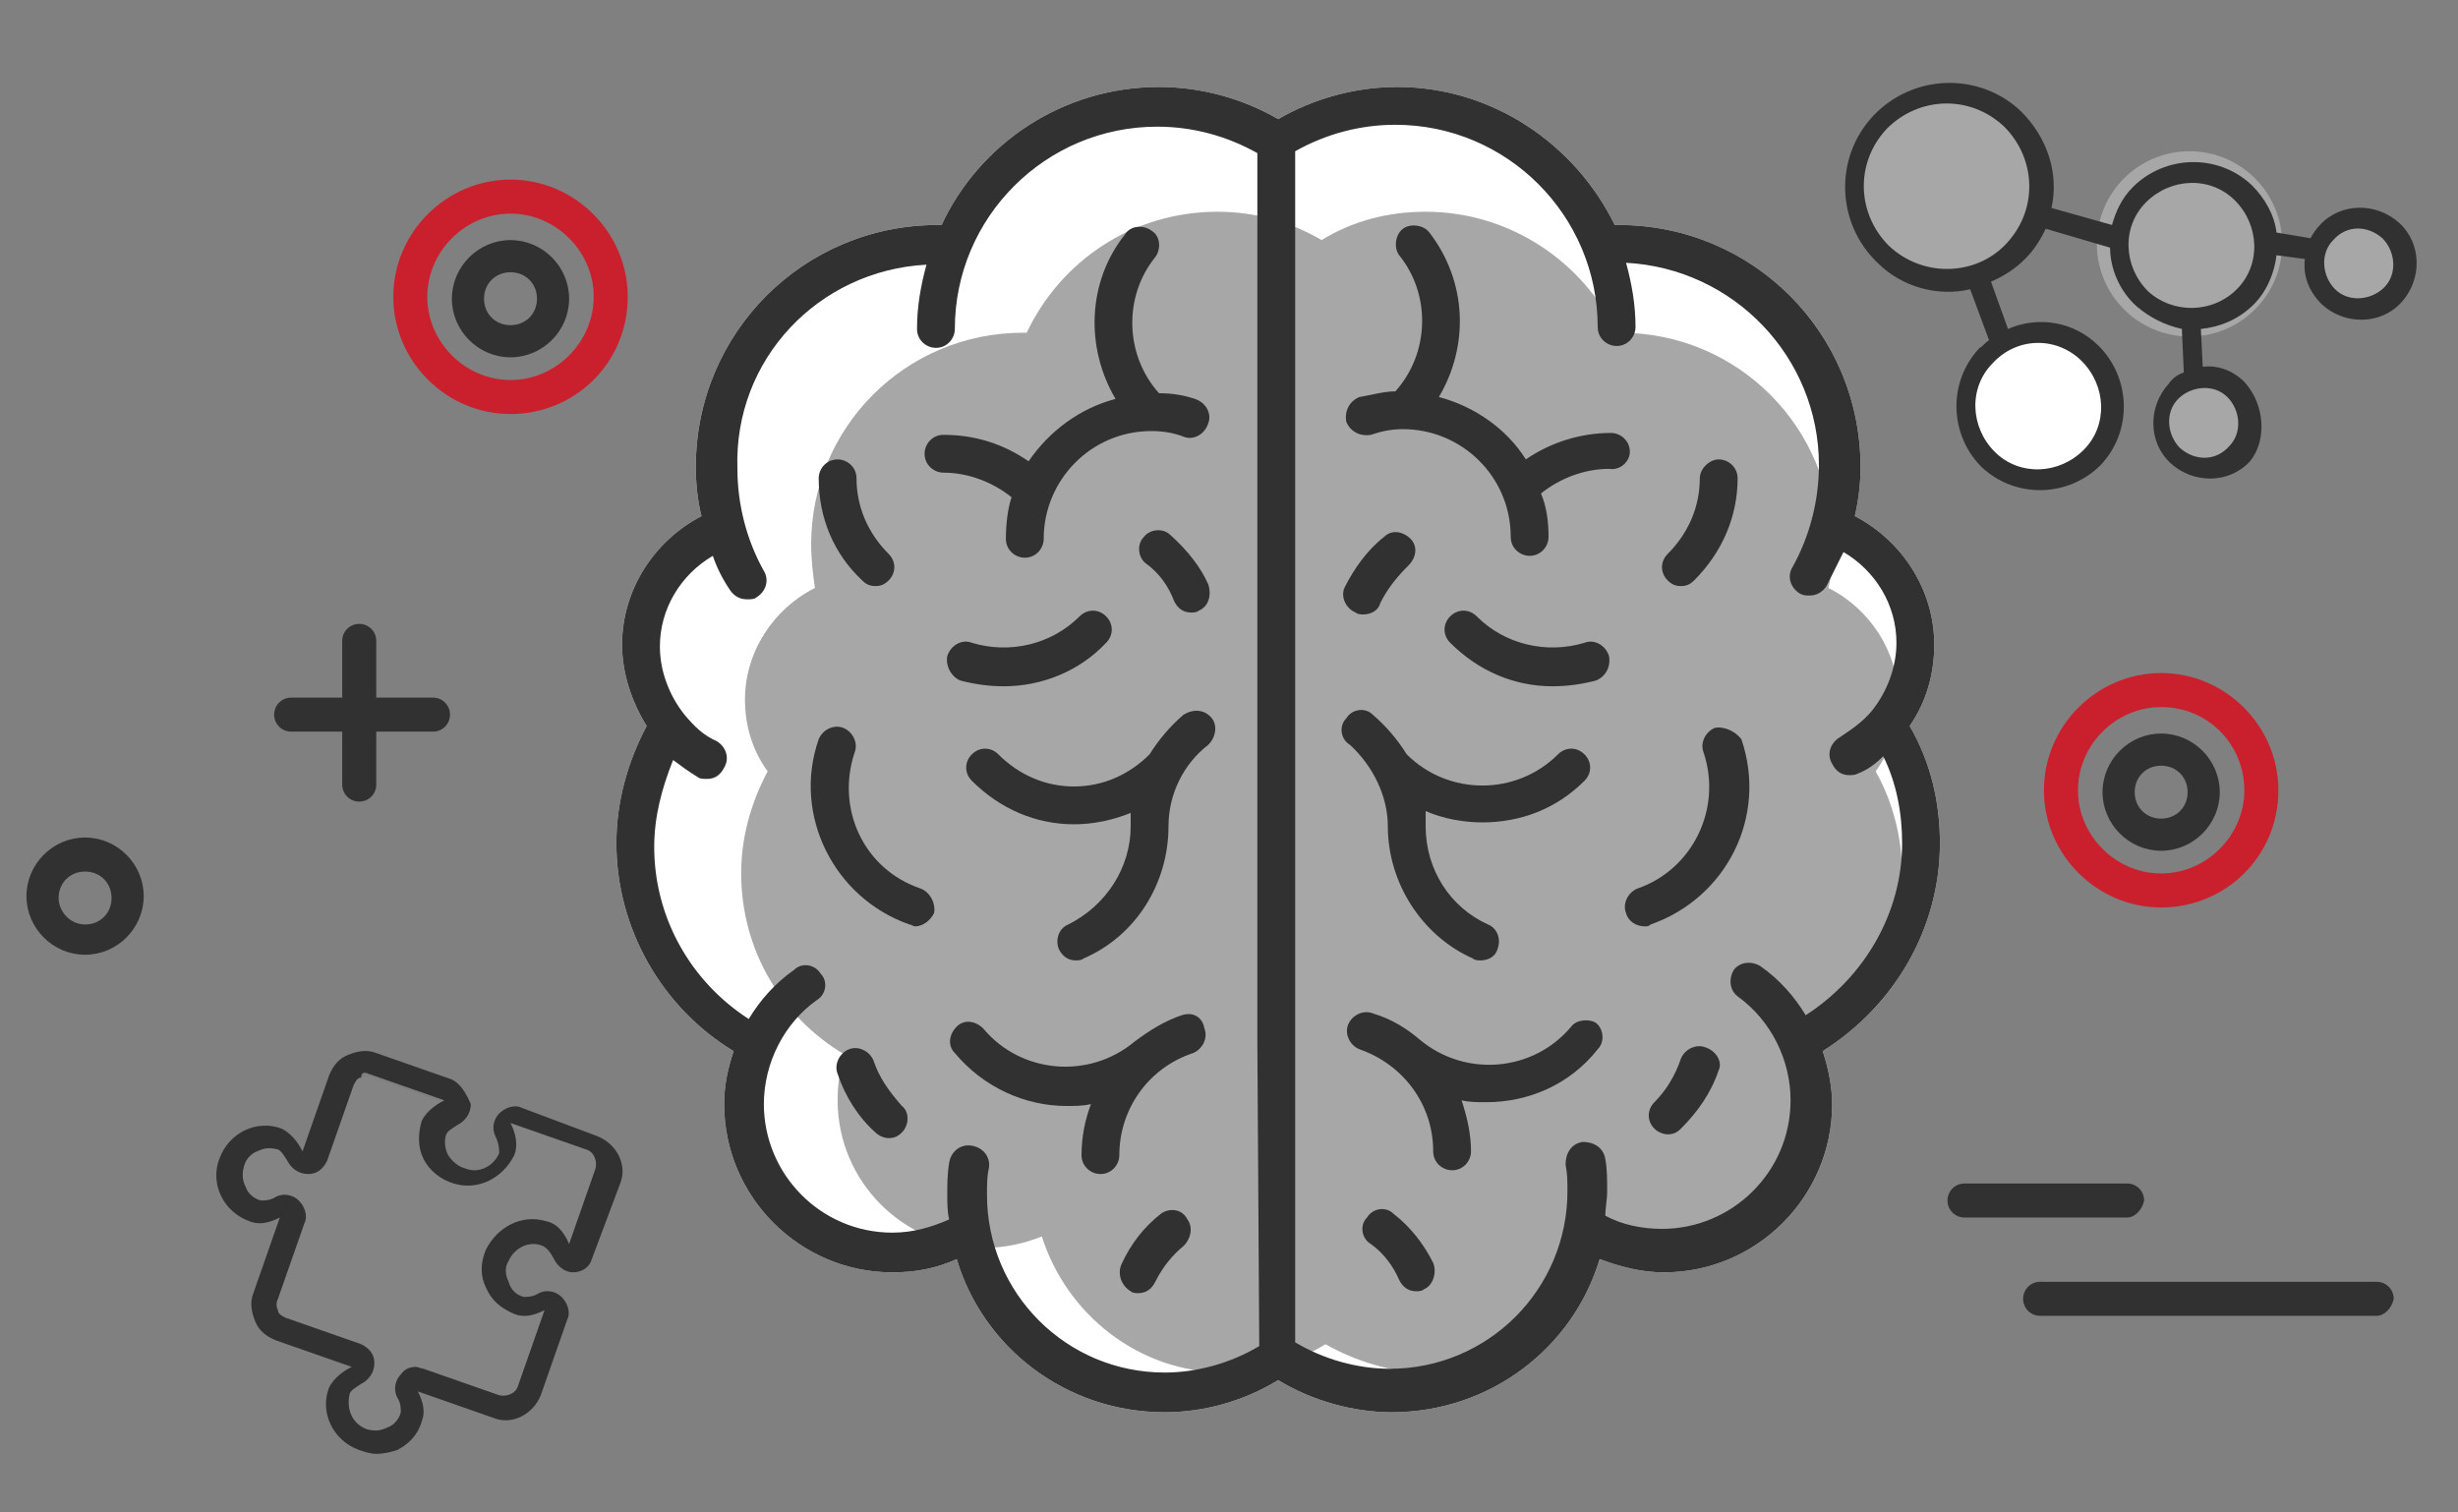 <?xml version="1.0" encoding="utf-8"?>
<!-- Generator: Adobe Illustrator 22.0.1, SVG Export Plug-In . SVG Version: 6.00 Build 0)  -->
<svg version="1.1" id="Layer_1" xmlns="http://www.w3.org/2000/svg" xmlns:xlink="http://www.w3.org/1999/xlink" x="0px" y="0px"
	 viewBox="0 0 130 80" style="enable-background:new 0 0 130 80;" xml:space="preserve">
<rect x="0" y="0" width="130" height="80" fill="#808080" stroke="none"/>
<style type="text/css">
	.st0{fill:#313131;}
	.st1{fill:#CA202E;}
	.st2{fill:#848484;}
	.st3{fill:#A7A7A8;}
	.st4{fill:#FFFFFF;}
</style>
<g>
	<g>
		<path class="st0" d="M15.4,38.7h2.7v2.8c0,0.5,0.4,0.9,0.9,0.9s0.9-0.4,0.9-0.9v-2.8h3c0.5,0,0.9-0.4,0.9-0.9s-0.4-0.9-0.9-0.9h-3
			v-3c0-0.5-0.4-0.9-0.9-0.9s-0.9,0.4-0.9,0.9v3h-2.7c-0.5,0-0.9,0.4-0.9,0.9C14.5,38.3,14.9,38.7,15.4,38.7z"/>
		<g>
			<path class="st0" d="M4.5,44.3c1.7,0,3.1,1.4,3.1,3.1s-1.4,3.1-3.1,3.1s-3.1-1.4-3.1-3.1C1.4,45.7,2.8,44.3,4.5,44.3z M4.5,48.9
				c0.8,0,1.4-0.6,1.4-1.4s-0.6-1.4-1.4-1.4s-1.4,0.6-1.4,1.4C3.1,48.2,3.7,48.9,4.5,48.9z"/>
		</g>
	</g>
	<g>
		<g>
			<path class="st0" d="M27,18.9c-1.7,0-3.1-1.4-3.1-3.1s1.4-3.1,3.1-3.1s3.1,1.4,3.1,3.1S28.7,18.9,27,18.9z M27,14.4
				c-0.8,0-1.4,0.6-1.4,1.4c0,0.8,0.6,1.4,1.4,1.4s1.4-0.6,1.4-1.4C28.4,15,27.8,14.4,27,14.4z"/>
		</g>
		<g>
			<path class="st1" d="M27,21.9c-3.4,0-6.2-2.8-6.2-6.2s2.8-6.2,6.2-6.2s6.2,2.8,6.2,6.2C33.2,19.2,30.4,21.9,27,21.9z M27,11.3
				c-2.4,0-4.4,2-4.4,4.4s2,4.4,4.4,4.4s4.4-2,4.4-4.4S29.4,11.3,27,11.3z"/>
		</g>
	</g>
	<g>
		<g>
			<path class="st0" d="M114.3,45c-1.7,0-3.1-1.4-3.1-3.1s1.4-3.1,3.1-3.1s3.1,1.4,3.1,3.1S116,45,114.3,45z M114.3,40.5
				c-0.8,0-1.4,0.6-1.4,1.4s0.6,1.4,1.4,1.4s1.4-0.6,1.4-1.4C115.7,41.1,115.1,40.5,114.3,40.5z"/>
		</g>
		<g>
			<path class="st1" d="M114.3,48c-3.4,0-6.2-2.8-6.2-6.2s2.8-6.2,6.2-6.2s6.2,2.8,6.2,6.2C120.5,45.3,117.7,48,114.3,48z
				 M114.3,37.4c-2.4,0-4.4,2-4.4,4.4s2,4.4,4.4,4.4s4.4-2,4.4-4.4C118.7,39.4,116.8,37.4,114.3,37.4z"/>
		</g>
	</g>
	<g>
		<g>
			<path class="st0" d="M125.7,69.6h-17.8c-0.5,0-0.9-0.4-0.9-0.9s0.4-0.9,0.9-0.9h17.8c0.5,0,0.9,0.4,0.9,0.9
				C126.5,69.2,126.1,69.6,125.7,69.6z"/>
		</g>
		<g>
			<path class="st0" d="M112.5,64.4h-8.6c-0.5,0-0.9-0.4-0.9-0.9s0.4-0.9,0.9-0.9h8.6c0.5,0,0.9,0.4,0.9,0.9
				C113.3,64,112.9,64.4,112.5,64.4z"/>
		</g>
	</g>
	<g>
		<path class="st2" d="M22.3,59.3c-0.2,0.7-0.2,1.4,0.1,2c0.3,0.6,0.9,1.1,1.6,1.3c1.3,0.4,2.6-0.3,3.2-1.5c0.2-0.5,0.1-1.1-0.2-1.7
			l4,1.4c0.4,0.1,0.6,0.6,0.5,1l-1.4,4c-0.3-0.7-0.7-1.1-1.2-1.2c-1.3-0.4-2.6,0.3-3.2,1.5c-0.3,0.7-0.3,1.4,0,2
			c0.3,0.7,0.8,1.1,1.5,1.4c0.5,0.2,1,0.1,1.6-0.2l-1.4,4c-0.1,0.4-0.6,0.6-1,0.5l-4-1.4c-0.1,0-0.3-0.1-0.4-0.1
			c-0.3,0-0.6,0.1-0.8,0.4c-0.3,0.3-0.4,0.8-0.2,1.2c0.2,0.3,0.2,0.6,0.2,0.8c-0.1,0.4-0.4,0.7-0.7,0.8c-0.4,0.2-0.7,0.2-1.1,0.1
			c-0.8-0.3-1.1-1.1-0.9-1.9c0.1-0.2,0.3-0.3,0.6-0.5c0.4-0.2,0.7-0.6,0.7-1.1s-0.3-0.8-0.7-1l-4-1.4c-0.2-0.1-0.4-0.2-0.4-0.4
			c-0.1-0.2-0.1-0.4,0-0.6l1.4-4c0.2-0.4,0-0.9-0.3-1.2s-0.8-0.4-1.2-0.2c-0.3,0.2-0.6,0.2-0.8,0.2c-0.4-0.1-0.7-0.4-0.8-0.7
			c-0.2-0.4-0.2-0.7-0.1-1.1s0.4-0.7,0.7-0.8c0.4-0.2,0.7-0.2,1.1-0.1c0.2,0.1,0.3,0.3,0.5,0.6c0.2,0.4,0.6,0.7,1.1,0.7
			c0.5,0,0.8-0.3,1-0.7l1.4-4c0.1-0.2,0.2-0.4,0.4-0.4c0.2-0.1,0.4-0.1,0.6,0l4,1.4C22.8,58.5,22.4,58.8,22.3,59.3z"/>
		<path class="st0" d="M23.9,57.1l-4-1.4c-0.5-0.2-1-0.1-1.5,0.1s-0.8,0.6-1,1.1l-1.4,4c-0.3-0.6-0.7-1-1.1-1.2
			c-1.3-0.5-2.8,0.2-3.3,1.6c-0.5,1.3,0.2,2.8,1.6,3.3c0.5,0.2,1,0.1,1.6-0.2l-1.4,4c-0.2,0.5-0.1,1,0.1,1.5c0.2,0.5,0.6,0.8,1.1,1
			l4,1.4c-0.6,0.3-1,0.7-1.2,1.1c-0.5,1.3,0.2,2.8,1.6,3.3c0.3,0.1,0.6,0.2,0.9,0.2c0.4,0,0.8-0.1,1.1-0.2c0.6-0.3,1.1-0.8,1.3-1.5
			c0.2-0.5,0.1-1-0.2-1.6l4,1.4c1,0.4,2.1-0.2,2.5-1.2l1.4-4c0.2-0.4,0-0.9-0.3-1.2c-0.3-0.3-0.8-0.4-1.2-0.2
			c-0.3,0.2-0.6,0.2-0.8,0.2c-0.4-0.1-0.7-0.4-0.8-0.8c-0.2-0.4-0.2-0.8,0-1.1c0.3-0.7,1.1-1.1,1.8-0.8c0.2,0.1,0.4,0.3,0.6,0.7
			c0.2,0.4,0.6,0.7,1,0.7c0.5,0,0.9-0.3,1-0.7l1.5-4c0.4-1-0.2-2.1-1.2-2.5l-4-1.5c-0.4-0.2-0.9,0-1.2,0.3c-0.3,0.3-0.4,0.8-0.2,1.2
			c0.2,0.4,0.2,0.7,0.2,0.9c-0.3,0.7-1.1,1.1-1.8,0.8c-0.4-0.1-0.7-0.4-0.9-0.7c-0.2-0.4-0.2-0.8-0.1-1.1c0.1-0.2,0.3-0.3,0.6-0.5
			c0.4-0.2,0.7-0.6,0.7-1.1C24.6,57.7,24.3,57.3,23.9,57.1z M19.5,56.8l4,1.4c-0.6,0.3-1,0.7-1.2,1.1c-0.2,0.7-0.2,1.4,0.1,2
			c0.3,0.6,0.9,1.1,1.6,1.3c1.3,0.4,2.6-0.3,3.2-1.5c0.2-0.5,0.1-1.1-0.2-1.7l4,1.4c0.4,0.1,0.6,0.6,0.5,1l-1.4,4
			c-0.3-0.7-0.7-1.1-1.2-1.2c-1.3-0.4-2.6,0.3-3.2,1.5c-0.3,0.7-0.3,1.4,0,2c0.3,0.7,0.8,1.1,1.5,1.4c0.5,0.2,1,0.1,1.6-0.2l-1.4,4
			c-0.1,0.4-0.6,0.6-1,0.5l-4-1.4c-0.1,0-0.3-0.1-0.4-0.1c-0.3,0-0.6,0.1-0.8,0.4c-0.3,0.3-0.4,0.8-0.2,1.2c0.2,0.3,0.2,0.6,0.2,0.8
			c-0.1,0.4-0.4,0.7-0.7,0.8c-0.4,0.2-0.7,0.2-1.1,0.1c-0.8-0.3-1.1-1.1-0.9-1.9c0.1-0.2,0.3-0.3,0.6-0.5c0.4-0.2,0.7-0.6,0.7-1.1
			s-0.3-0.8-0.7-1l-4-1.4c-0.2-0.1-0.4-0.2-0.4-0.4c-0.1-0.2-0.1-0.4,0-0.6l1.4-4c0.2-0.4,0-0.9-0.3-1.2s-0.8-0.4-1.2-0.2
			c-0.3,0.2-0.6,0.2-0.8,0.2c-0.4-0.1-0.7-0.4-0.8-0.7c-0.2-0.4-0.2-0.7-0.1-1.1s0.4-0.7,0.7-0.8c0.4-0.2,0.7-0.2,1.1-0.1
			c0.2,0.1,0.3,0.3,0.5,0.6c0.2,0.4,0.6,0.7,1.1,0.7c0.5,0,0.8-0.3,1-0.7l1.4-4c0.1-0.2,0.2-0.4,0.4-0.4
			C19.1,56.7,19.3,56.7,19.5,56.8z"/>
	</g>
	<g>
		<circle class="st3" cx="102.9" cy="10" r="4.9"/>
		<circle class="st3" cx="115.8" cy="12.9" r="4.9"/>
		<circle class="st4" cx="107.7" cy="21.4" r="3.9"/>
		<circle class="st3" cx="116.7" cy="22.4" r="2.4"/>
		<circle class="st3" cx="124.8" cy="13.9" r="2.4"/>
		<path class="st0" d="M118.7,20.2c-0.6-0.6-1.4-0.9-2.2-0.8l-0.1-2l0,0c1-0.1,2-0.5,2.8-1.3c0.7-0.7,1.1-1.7,1.2-2.6l1.5,0.2
			c-0.1,0.9,0.2,1.7,0.9,2.4c1.2,1.1,3.1,1.1,4.2-0.1c1.1-1.2,1.1-3.1-0.1-4.2c-1.2-1.1-3.1-1.1-4.2,0.1c-0.2,0.2-0.4,0.5-0.5,0.7
			l-1.8-0.3c-0.1-0.9-0.6-1.8-1.3-2.5c-1.8-1.7-4.6-1.6-6.3,0.1c-0.6,0.6-0.9,1.3-1.1,2l-3.2-0.9c0.4-1.8-0.2-3.7-1.6-5.1
			c-2.2-2.1-5.7-2-7.8,0.2c-2.1,2.2-2,5.7,0.2,7.8c1.3,1.3,3.2,1.8,4.9,1.4l1,2.7c-0.2,0.1-0.3,0.3-0.5,0.4
			c-1.7,1.8-1.6,4.6,0.1,6.3c1.8,1.7,4.6,1.6,6.3-0.1c1.7-1.8,1.6-4.6-0.1-6.3c-1.3-1.3-3.2-1.6-4.8-0.9l-0.9-2.5
			c0.7-0.3,1.3-0.7,1.8-1.2s0.8-1,1.1-1.6l3.4,1c0,1.1,0.5,2.3,1.4,3.1c0.7,0.6,1.5,1,2.4,1.2v0.1l0.1,2.2c-0.3,0.1-0.6,0.3-0.8,0.6
			c-1.1,1.2-1.1,3.1,0.1,4.2c1.2,1.1,3.1,1.1,4.2-0.1C119.9,23.3,119.8,21.4,118.7,20.2z M126,12.6c0.7,0.7,0.8,1.9,0.1,2.6
			c-0.7,0.7-1.9,0.8-2.6,0.1s-0.8-1.9-0.1-2.6C124.1,11.9,125.2,11.9,126,12.6z M110.1,19.1c1.3,1.3,1.4,3.4,0.1,4.7
			s-3.4,1.4-4.7,0.1c-1.3-1.3-1.4-3.4-0.1-4.7C106.7,17.8,108.8,17.8,110.1,19.1z M99.9,13c-1.7-1.7-1.8-4.4-0.1-6.2
			c1.7-1.7,4.4-1.8,6.2-0.1c1.7,1.7,1.8,4.4,0.1,6.2C104.5,14.6,101.7,14.7,99.9,13z M113.6,15.4c-1.3-1.3-1.4-3.4-0.1-4.7
			s3.4-1.4,4.7-0.1c1.3,1.3,1.4,3.4,0.1,4.7C117,16.6,114.9,16.6,113.6,15.4z M115.3,23.7c-0.7-0.7-0.8-1.9-0.1-2.6
			c0.7-0.7,1.9-0.8,2.6-0.1s0.8,1.9,0.1,2.6C117.2,24.4,116.1,24.4,115.3,23.7z"/>
	</g>
	<g>
		<path class="st4" d="M102.6,44.6c0-2.2-0.5-4.3-1.6-6.2c0.9-1.3,1.3-2.8,1.3-4.3c0-2.9-1.7-5.5-4.2-6.8c0.2-0.9,0.3-1.7,0.3-2.6
			c0-7.1-5.7-12.8-12.8-12.8c-0.1,0-0.1,0-0.2,0c-2.1-4.3-6.5-7.3-11.5-7.3c-2.2,0-4.4,0.6-6.3,1.7c-1.9-1.1-4.1-1.7-6.3-1.7
			c-5.1,0-9.5,3-11.5,7.3c-0.1,0-0.1,0-0.2,0c-7.1,0-12.8,5.7-12.8,12.8c0,0.9,0.1,1.8,0.3,2.6c-2.5,1.3-4.2,3.9-4.2,6.8
			c0,1.5,0.5,3,1.3,4.3c-1,1.9-1.6,4-1.6,6.2c0,4.5,2.4,8.7,6.2,11c-0.3,0.9-0.5,1.8-0.5,2.8c0,4.9,4,8.9,8.9,8.9
			c1.2,0,2.3-0.2,3.4-0.7c1.4,4.7,5.8,8.1,11,8.1c2.1,0,4.2-0.6,6-1.7c1.8,1.1,4,1.7,6,1.7c5.2,0,9.6-3.4,11-8.1
			c1.1,0.4,2.2,0.7,3.4,0.7c4.9,0,8.9-4,8.9-8.9c0-0.9-0.2-1.9-0.5-2.8C100.2,53.2,102.6,49.1,102.6,44.6z"/>
		<path class="st3" d="M100.6,46.2c0-1.9-0.5-3.8-1.4-5.4c0.8-1.1,1.2-2.4,1.2-3.8c0-2.5-1.5-4.8-3.7-5.9c0.2-0.8,0.2-1.5,0.2-2.3
			c0-6.2-5-11.2-11.2-11.2c-0.1,0-0.1,0-0.2,0c-1.8-3.8-5.7-6.4-10.1-6.4c-2,0-3.9,0.5-5.5,1.5c-1.7-1-3.6-1.5-5.5-1.5
			c-4.5,0-8.3,2.6-10.1,6.4c-0.1,0-0.1,0-0.2,0c-6.2,0-11.2,5-11.2,11.2c0,0.8,0.1,1.6,0.2,2.3c-2.2,1.1-3.7,3.4-3.7,5.9
			c0,1.4,0.4,2.7,1.2,3.8c-0.9,1.7-1.4,3.5-1.4,5.4c0,4,2.1,7.6,5.5,9.6c-0.3,0.8-0.4,1.6-0.4,2.4c0,4.3,3.5,7.8,7.8,7.8
			c1,0,2-0.2,3-0.6c1.3,4.1,5.1,7.2,9.7,7.2c1.8,0,3.7-0.5,5.3-1.5c1.6,0.9,3.5,1.5,5.3,1.5c4.5,0,8.4-3,9.7-7.2
			c0.9,0.4,2,0.6,3,0.6c4.3,0,7.8-3.5,7.8-7.8c0-0.8-0.1-1.7-0.4-2.4C98.5,53.8,100.6,50.2,100.6,46.2z"/>
		<g>
			<path class="st0" d="M102.6,44.6c0-2.2-0.5-4.3-1.6-6.2c0.9-1.3,1.3-2.8,1.3-4.3c0-2.9-1.7-5.5-4.2-6.8c0.2-0.9,0.3-1.7,0.3-2.6
				c0-7.1-5.7-12.8-12.8-12.8c-0.1,0-0.1,0-0.2,0c-2.1-4.3-6.5-7.3-11.5-7.3c-2.2,0-4.4,0.6-6.3,1.7c-1.9-1.1-4.1-1.7-6.3-1.7
				c-5.1,0-9.5,3-11.5,7.3c-0.1,0-0.1,0-0.2,0c-7.1,0-12.8,5.7-12.8,12.8c0,0.9,0.1,1.8,0.3,2.6c-2.5,1.3-4.2,3.9-4.2,6.8
				c0,1.5,0.5,3,1.3,4.3c-1,1.9-1.6,4-1.6,6.2c0,4.5,2.4,8.7,6.2,11c-0.3,0.9-0.5,1.8-0.5,2.8c0,4.9,4,8.9,8.9,8.9
				c1.2,0,2.3-0.2,3.4-0.7c1.4,4.7,5.8,8.1,11,8.1c2.1,0,4.2-0.6,6-1.7c1.8,1.1,4,1.7,6,1.7c5.2,0,9.6-3.4,11-8.1
				c1.1,0.4,2.2,0.7,3.4,0.7c4.9,0,8.9-4,8.9-8.9c0-0.9-0.2-1.9-0.5-2.8C100.2,53.2,102.6,49.1,102.6,44.6z M66.6,71.2
				c-1.5,0.9-3.3,1.4-5,1.4c-5.2,0-9.4-4.2-9.4-9.4c0-0.5,0-1,0.1-1.4c0.1-0.6-0.3-1.1-0.9-1.2c-0.6-0.1-1.1,0.3-1.2,0.9
				c-0.1,0.6-0.1,1.2-0.1,1.7c0,0.4,0,0.9,0.1,1.3c-0.9,0.4-1.9,0.7-3,0.7c-3.8,0-6.8-3.1-6.8-6.8c0-2.2,1.1-4.3,2.8-5.5
				c0.5-0.3,0.6-1,0.2-1.4c-0.3-0.5-1-0.6-1.4-0.2c-1,0.7-1.8,1.6-2.4,2.6c-3.1-2-5-5.4-5-9.1c0-1.6,0.4-3.1,1-4.6
				c0.4,0.3,0.8,0.6,1.3,0.9c0.1,0.1,0.3,0.1,0.5,0.1c0.4,0,0.7-0.2,0.9-0.6c0.3-0.5,0.1-1.1-0.4-1.4c-0.7-0.3-1.2-0.8-1.7-1.4
				c-0.8-1-1.3-2.3-1.3-3.6c0-2,1.1-3.8,2.8-4.8c0.2,0.6,0.5,1.2,0.9,1.8c0.2,0.3,0.5,0.5,0.9,0.5c0.2,0,0.4,0,0.5-0.1
				c0.5-0.3,0.7-0.9,0.4-1.4c-0.9-1.6-1.4-3.5-1.4-5.4C38.8,19,43.3,14.3,49,14c-0.3,1.1-0.5,2.2-0.5,3.4c0,0.6,0.5,1,1,1
				c0.6,0,1-0.5,1-1c0-5.9,4.8-10.7,10.7-10.7c1.9,0,3.7,0.5,5.3,1.4c0,4.1,0,29.6,0,47.1L66.6,71.2L66.6,71.2z M95.5,53.7
				c-0.6-1-1.4-1.9-2.4-2.6c-0.5-0.3-1.1-0.2-1.4,0.2c-0.3,0.5-0.2,1.1,0.2,1.4c1.8,1.3,2.8,3.4,2.8,5.5c0,3.8-3.1,6.8-6.8,6.8
				c-1,0-2.1-0.2-3-0.7c0-0.4,0.1-0.8,0.1-1.3c0-0.6,0-1.2-0.1-1.7c-0.1-0.6-0.6-0.9-1.2-0.9c-0.6,0.1-0.9,0.6-0.9,1.2
				c0.1,0.5,0.1,0.9,0.1,1.4c0,5.2-4.2,9.4-9.4,9.4c-1.7,0-3.5-0.5-5-1.4V50V8c1.6-0.9,3.4-1.4,5.3-1.4c5.9,0,10.7,4.8,10.7,10.7
				c0,0.6,0.5,1,1,1c0.6,0,1-0.5,1-1c0-1.2-0.2-2.3-0.5-3.4c5.7,0.3,10.2,5,10.2,10.7c0,1.9-0.5,3.8-1.4,5.4
				c-0.3,0.5-0.1,1.1,0.4,1.4c0.2,0.1,0.3,0.1,0.5,0.1c0.4,0,0.7-0.2,0.9-0.5c0.3-0.6,0.6-1.2,0.9-1.8c1.7,1,2.8,2.8,2.8,4.8
				c0,1.3-0.5,2.6-1.3,3.6c-0.5,0.6-1.1,1-1.7,1.4c-0.5,0.3-0.7,0.9-0.4,1.4c0.2,0.4,0.5,0.6,0.9,0.6c0.2,0,0.3,0,0.5-0.1
				c0.5-0.2,0.9-0.5,1.3-0.9c0.7,1.4,1,3,1,4.6C100.6,48.3,98.6,51.7,95.5,53.7z"/>
			<path class="st0" d="M86.2,23.9c0-0.6-0.5-1-1-1c-1.6,0-3.2,0.5-4.5,1.4c-1-1.6-2.7-2.8-4.6-3.3c1.6-2.7,1.5-6.1-0.5-8.7
				c-0.3-0.4-1-0.5-1.4-0.2s-0.5,1-0.2,1.4c1.7,2.1,1.6,5.2-0.2,7.2c-0.6,0-1.3,0.2-1.9,0.3c-0.5,0.2-0.8,0.7-0.7,1.3
				c0.2,0.5,0.7,0.8,1.3,0.7c0.6-0.2,1.1-0.3,1.7-0.3c3.1,0,5.7,2.5,5.7,5.7c0,0.6,0.5,1,1,1c0.6,0,1-0.5,1-1c0-0.8-0.1-1.6-0.4-2.3
				c1-0.8,2.3-1.3,3.6-1.3C85.7,24.9,86.2,24.4,86.2,23.9z"/>
			<path class="st0" d="M88.9,31c0.3,0,0.5-0.1,0.7-0.3c1.5-1.5,2.3-3.4,2.3-5.4c0-0.6-0.5-1-1-1s-1,0.5-1,1c0,1.5-0.6,2.9-1.7,4
				c-0.4,0.4-0.4,1,0,1.4C88.4,30.9,88.6,31,88.9,31z"/>
			<path class="st0" d="M71.7,32.4c0.1,0.1,0.3,0.1,0.4,0.1c0.4,0,0.8-0.2,0.9-0.6c0.4-0.8,0.9-1.4,1.5-2c0.4-0.4,0.5-1,0.1-1.4
				s-1-0.5-1.4-0.1c-0.9,0.7-1.6,1.7-2.1,2.7C70.9,31.6,71.2,32.2,71.7,32.4z"/>
			<path class="st0" d="M83.8,34c-2,0.6-4.2,0.1-5.7-1.4c-0.4-0.4-1-0.4-1.4,0s-0.4,1,0,1.4c1.5,1.5,3.4,2.3,5.4,2.3
				c0.8,0,1.5-0.1,2.3-0.3c0.5-0.2,0.8-0.7,0.7-1.3C84.9,34.1,84.3,33.8,83.8,34z"/>
			<path class="st0" d="M73.7,64.2c-0.4-0.4-1.1-0.3-1.4,0.2c-0.4,0.4-0.3,1.1,0.2,1.4c0.7,0.5,1.2,1.2,1.5,1.9
				c0.2,0.4,0.5,0.6,0.9,0.6c0.1,0,0.3,0,0.4-0.1c0.5-0.2,0.7-0.9,0.5-1.4C75.3,65.8,74.6,64.9,73.7,64.2z"/>
			<path class="st0" d="M90.2,55.4c-0.5-0.2-1.1,0.1-1.3,0.6c-0.3,0.9-0.8,1.7-1.4,2.3c-0.4,0.4-0.4,1,0,1.4
				c0.2,0.2,0.5,0.3,0.7,0.3c0.3,0,0.5-0.1,0.7-0.3c0.9-0.9,1.6-1.9,2-3.1C91.1,56.2,90.8,55.6,90.2,55.4z"/>
			<path class="st0" d="M90.7,38.5c-0.5,0.2-0.8,0.8-0.6,1.3c1,3-0.6,6.2-3.5,7.2c-0.5,0.2-0.8,0.8-0.6,1.3c0.1,0.4,0.5,0.7,1,0.7
				c0.1,0,0.2,0,0.3-0.1c4-1.4,6.2-5.7,4.8-9.8C91.8,38.7,91.2,38.4,90.7,38.5z"/>
			<path class="st0" d="M83.1,54.3c-2,2.4-5.6,2.7-8,0.7l0,0c-0.7-0.6-1.5-1.1-2.5-1.4c-0.5-0.2-1.1,0.1-1.3,0.6
				c-0.2,0.5,0.1,1.1,0.6,1.3c2.3,0.8,3.9,2.9,3.9,5.4c0,0.6,0.5,1,1,1c0.6,0,1-0.5,1-1c0-0.9-0.2-1.8-0.5-2.7
				c0.4,0.1,0.9,0.1,1.3,0.1c2.2,0,4.4-0.9,5.9-2.8c0.4-0.4,0.3-1.1-0.1-1.4C84.1,53.9,83.4,53.9,83.1,54.3z"/>
			<path class="st0" d="M73.4,43.7c0,3,1.8,5.8,4.5,7c0.1,0.1,0.3,0.1,0.4,0.1c0.4,0,0.8-0.2,0.9-0.6c0.2-0.5,0-1.1-0.5-1.3
				c-2-0.9-3.3-2.9-3.3-5.2c0-0.3,0-0.5,0-0.8c0.9,0.4,2,0.6,3,0.6c2,0,3.9-0.7,5.4-2.2c0.4-0.4,0.4-1,0-1.4s-1-0.4-1.4,0
				c-2.2,2.2-5.8,2.2-8,0l0,0c-0.5-0.8-1.1-1.5-1.8-2.1c-0.4-0.4-1.1-0.3-1.4,0.2c-0.4,0.4-0.3,1.1,0.2,1.4
				C72.6,40.5,73.4,42.1,73.4,43.7z"/>
			<path class="st0" d="M53.2,28.5c0,0.6,0.5,1,1,1c0.6,0,1-0.5,1-1c0-3.1,2.5-5.7,5.7-5.7c0.6,0,1.2,0.1,1.7,0.3s1.1-0.1,1.3-0.7
				c0.2-0.5-0.1-1.1-0.7-1.3c-0.6-0.2-1.2-0.3-1.9-0.3c-1.8-2-1.9-5.1-0.2-7.2c0.3-0.4,0.3-1.1-0.2-1.4c-0.4-0.3-1.1-0.3-1.4,0.2
				c-2,2.5-2.1,6-0.5,8.7c-1.9,0.5-3.5,1.7-4.6,3.3c-1.3-0.9-2.8-1.4-4.5-1.4c-0.6,0-1,0.5-1,1c0,0.6,0.5,1,1,1
				c1.3,0,2.6,0.5,3.6,1.3C53.3,26.9,53.2,27.7,53.2,28.5z"/>
			<path class="st0" d="M46.3,31c0.3,0,0.5-0.1,0.7-0.3c0.4-0.4,0.4-1,0-1.4c-1.1-1.1-1.7-2.5-1.7-4c0-0.6-0.5-1-1-1
				c-0.6,0-1,0.5-1,1c0,2.1,0.8,4,2.3,5.4C45.8,30.9,46,31,46.3,31z"/>
			<path class="st0" d="M61.9,28.3c-0.4-0.4-1.1-0.3-1.4,0.1c-0.4,0.4-0.3,1.1,0.1,1.4c0.7,0.5,1.2,1.2,1.5,2
				c0.2,0.4,0.5,0.6,0.9,0.6c0.1,0,0.3,0,0.4-0.1c0.5-0.2,0.7-0.8,0.5-1.4C63.5,30,62.8,29.1,61.9,28.3z"/>
			<path class="st0" d="M50.8,36c0.8,0.2,1.5,0.3,2.3,0.3c2,0,4-0.8,5.4-2.3c0.4-0.4,0.4-1,0-1.4s-1-0.4-1.4,0
				c-1.5,1.5-3.7,2-5.7,1.4c-0.5-0.2-1.1,0.1-1.3,0.7C50,35.2,50.3,35.8,50.8,36z"/>
			<path class="st0" d="M61.4,64.2c-0.9,0.7-1.6,1.6-2.1,2.7c-0.2,0.5,0,1.1,0.5,1.4c0.1,0.1,0.3,0.1,0.4,0.1c0.4,0,0.7-0.2,0.9-0.6
				c0.4-0.8,0.9-1.4,1.5-1.9c0.4-0.4,0.5-1,0.2-1.4C62.5,63.9,61.8,63.9,61.4,64.2z"/>
			<path class="st0" d="M46.2,56.1c-0.2-0.5-0.8-0.8-1.3-0.6s-0.8,0.8-0.6,1.3c0.4,1.2,1.1,2.3,2,3.1c0.2,0.2,0.5,0.3,0.7,0.3
				c0.3,0,0.5-0.1,0.7-0.3c0.4-0.4,0.4-1.1,0-1.4C47,57.7,46.5,57,46.2,56.1z"/>
			<path class="st0" d="M48.7,47c-3-1-4.5-4.2-3.5-7.2c0.2-0.5-0.1-1.1-0.6-1.3s-1.1,0.1-1.3,0.6c-1.4,4,0.8,8.4,4.8,9.8
				c0.1,0,0.2,0.1,0.3,0.1c0.4,0,0.8-0.3,1-0.7C49.5,47.8,49.2,47.2,48.7,47z"/>
			<path class="st0" d="M62.5,53.7c-0.9,0.3-1.7,0.8-2.5,1.4l0,0c-2.4,2-6,1.7-8-0.7c-0.4-0.4-1-0.5-1.4-0.1s-0.5,1-0.1,1.4
				c1.5,1.8,3.7,2.8,5.9,2.8c0.4,0,0.9,0,1.3-0.1c-0.3,0.8-0.5,1.7-0.5,2.7c0,0.6,0.5,1,1,1c0.6,0,1-0.5,1-1c0-2.4,1.5-4.6,3.9-5.4
				c0.5-0.2,0.8-0.8,0.6-1.3C63.6,53.8,63.1,53.5,62.5,53.7z"/>
			<path class="st0" d="M62.6,37.8c-0.7,0.6-1.3,1.3-1.8,2.1l0,0c-1.1,1.1-2.5,1.7-4,1.7s-2.9-0.6-4-1.7c-0.4-0.4-1-0.4-1.4,0
				s-0.4,1,0,1.4c1.5,1.5,3.4,2.3,5.4,2.3c1,0,2-0.2,3-0.6c0,0.2,0,0.5,0,0.7c0,2.2-1.3,4.2-3.3,5.2c-0.5,0.2-0.7,0.8-0.5,1.3
				c0.2,0.4,0.5,0.6,0.9,0.6c0.1,0,0.3,0,0.4-0.1c2.8-1.2,4.5-4,4.5-7c0-1.7,0.8-3.3,2.1-4.3c0.4-0.4,0.5-1,0.2-1.4
				C63.7,37.5,63.1,37.5,62.6,37.8z"/>
		</g>
	</g>
</g>
</svg>
